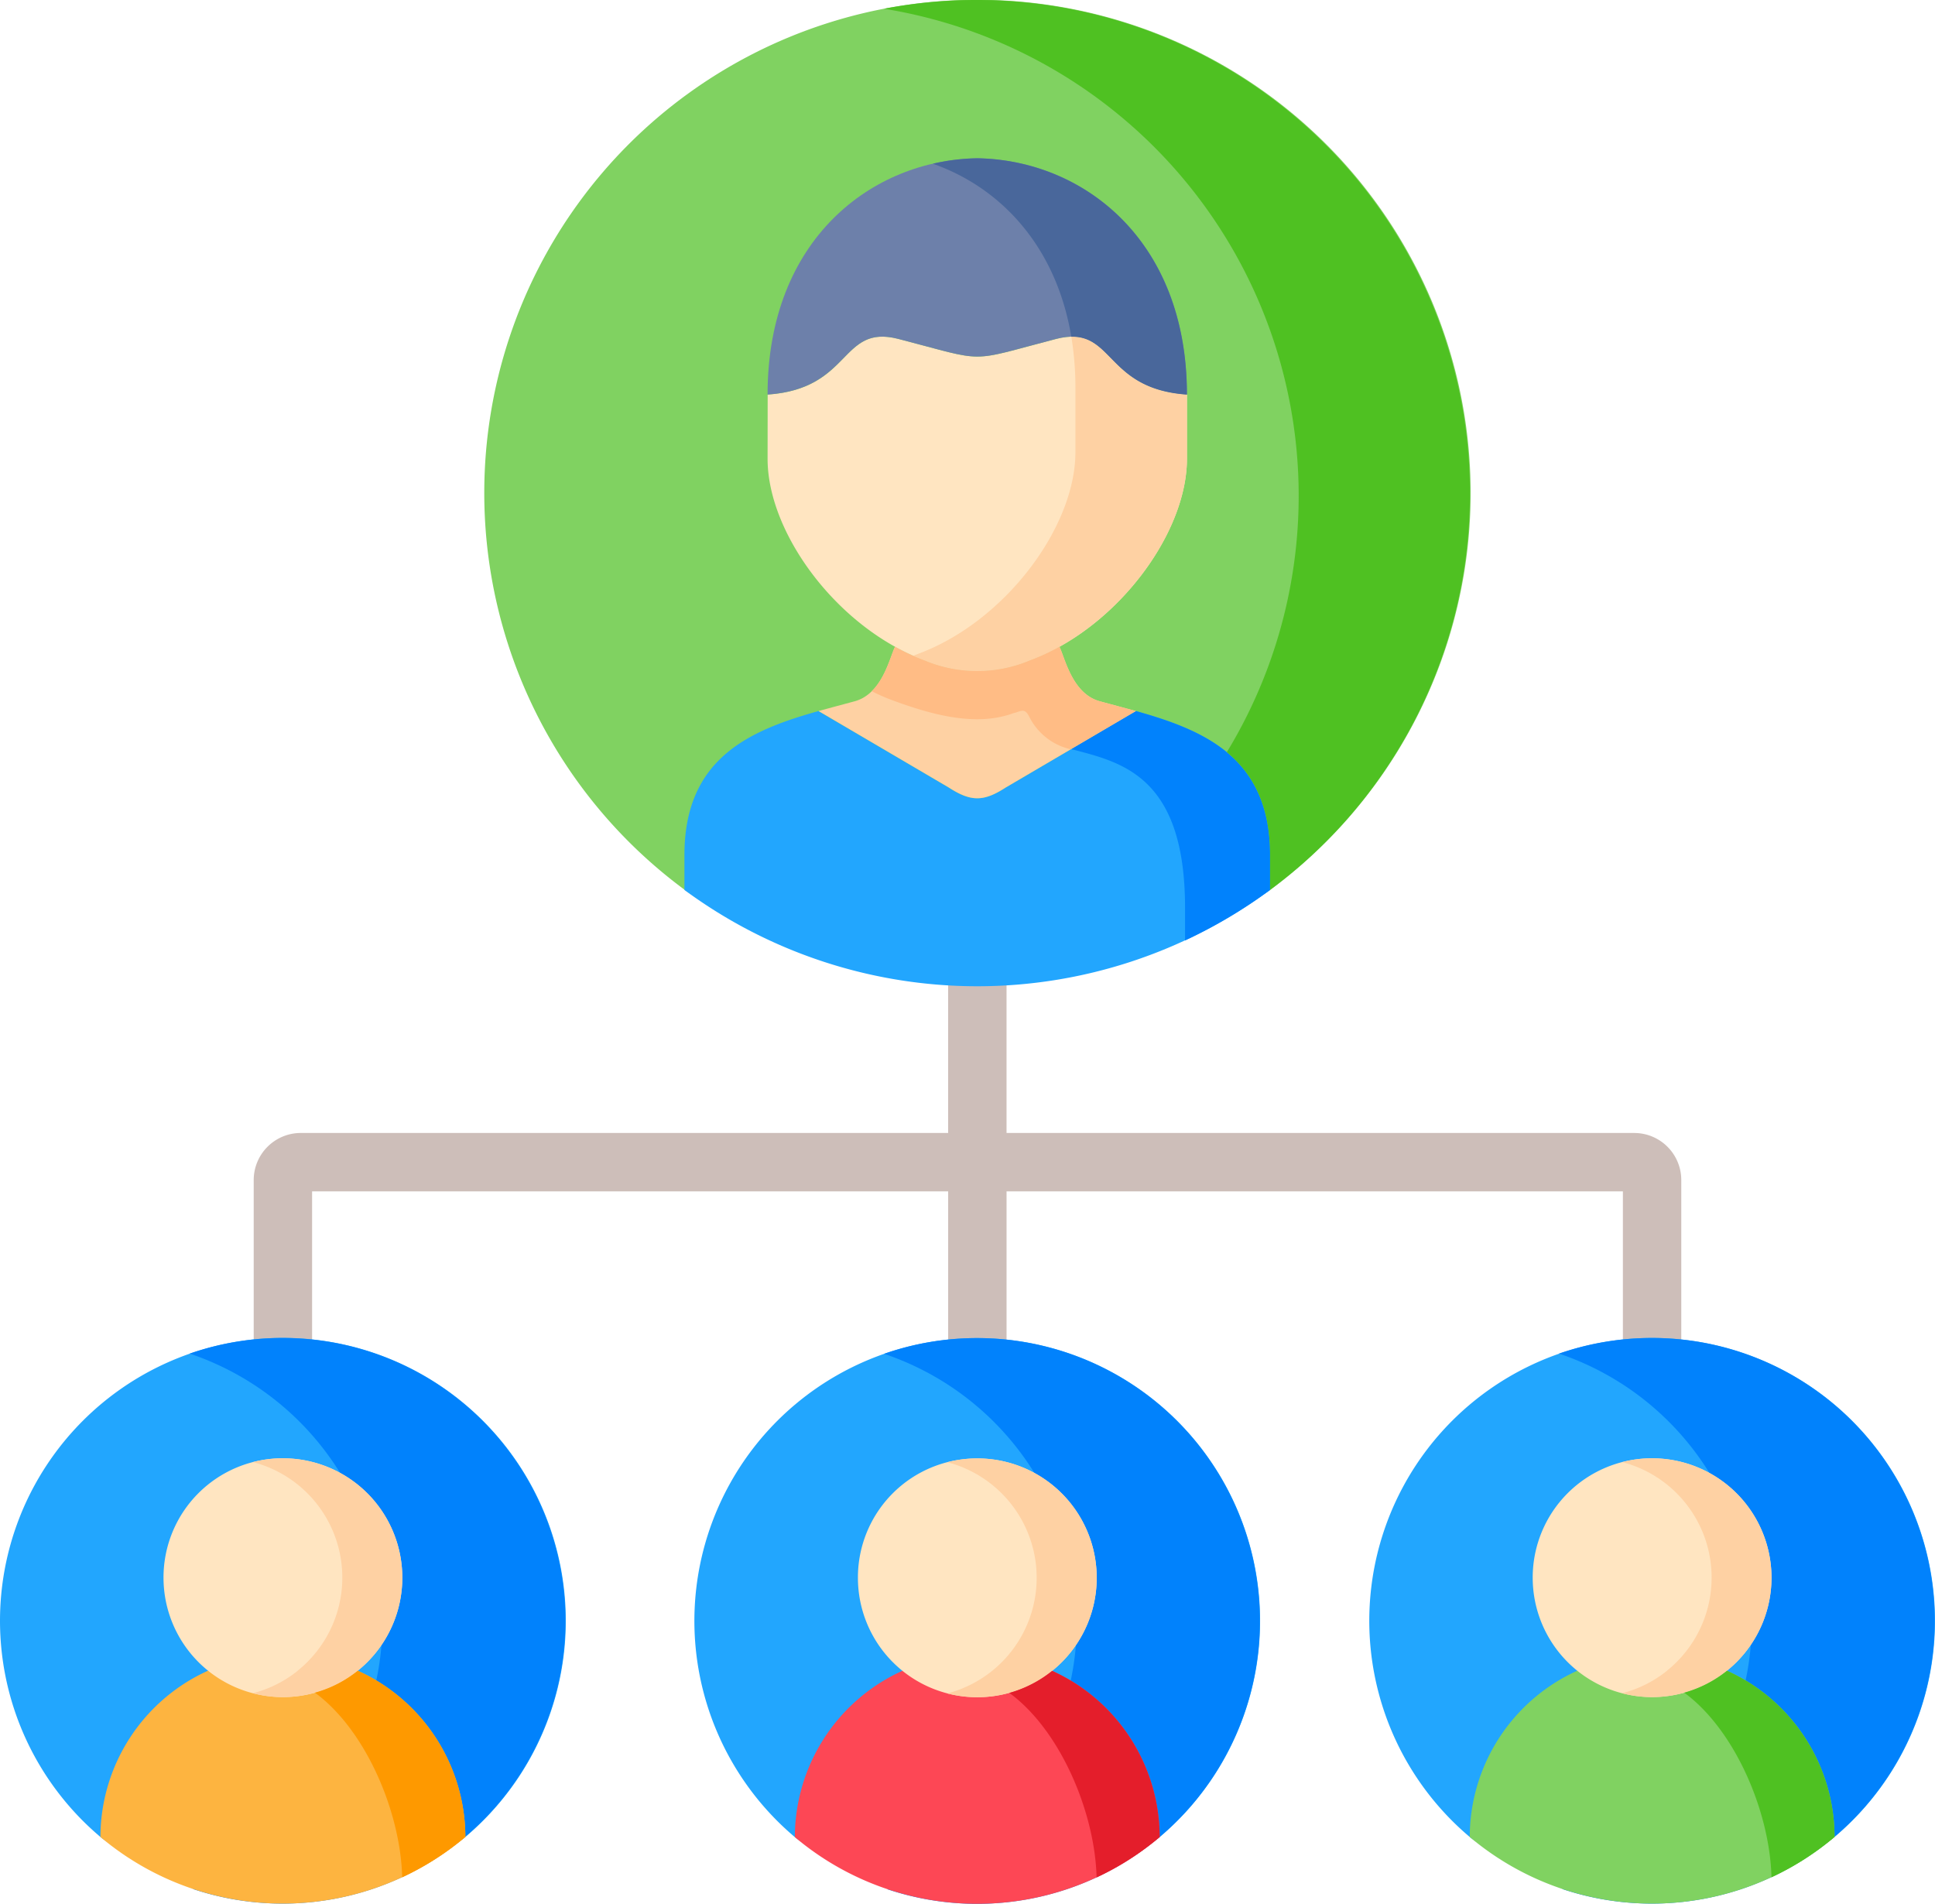 <svg xmlns="http://www.w3.org/2000/svg" width="170.163" height="167.424" viewBox="0 0 170.163 167.424">
  <g id="hierarchy-structure" transform="translate(0 -4.12)">
    <path id="Path_18772" data-name="Path 18772" d="M188.534,272.835h-55.2v-12.9a2.568,2.568,0,0,0-5.135,0v12.9H71.267a4.142,4.142,0,0,0-4.137,4.137v13.89a2.568,2.568,0,0,0,5.135,0V277.971H128.2v12.9a2.568,2.568,0,0,0,5.135,0v-12.9h54.2v12.892a2.568,2.568,0,0,0,5.135,0v-13.89a4.141,4.141,0,0,0-4.136-4.137Z" transform="translate(-44.819 -169.08)" fill="#cdbeb9"/>
    <g id="Group_11263" data-name="Group 11263" transform="translate(42.589 4.143)">
      <path id="Path_18773" data-name="Path 18773" d="M197.247,82.43a43.37,43.37,0,1,0-51.466,0C152.988,87.763,190.041,87.764,197.247,82.43Z" transform="translate(-128.146 -4.19)" fill="#80d261" fill-rule="evenodd"/>
    </g>
    <g id="Group_11264" data-name="Group 11264" transform="translate(60.188 66.651)">
      <path id="Path_18774" data-name="Path 18774" d="M181.1,204.92V208a43.378,43.378,0,0,0,51.5,0v-3.08c0-8.568-5.83-10.976-11.8-12.652l-11.455,6.726c-1.94,1.257-3.061,1.257-5,0l-11.455-6.726C186.929,193.944,181.1,196.352,181.1,204.92Z" transform="translate(-181.099 -192.268)" fill="#22a6fe" fill-rule="evenodd"/>
    </g>
    <g id="Group_11265" data-name="Group 11265" transform="translate(71.984 60.997)">
      <path id="Path_18775" data-name="Path 18775" d="M216.592,180.911l11.455,6.726c1.94,1.257,3.061,1.257,5,0l11.455-6.726c-1.063-.292-2.125-.575-3.168-.858-2.427-.653-3.061-3.782-3.558-4.8a19.161,19.161,0,0,1-2.613,1.209,11.938,11.938,0,0,1-9.232,0,19.142,19.142,0,0,1-2.613-1.209c-.5,1.014-1.131,4.143-3.558,4.8-1.044.283-2.106.565-3.169.858Z" transform="translate(-216.592 -175.257)" fill="#fed1a3" fill-rule="evenodd"/>
    </g>
    <g id="Group_11266" data-name="Group 11266" transform="translate(67.5 33.729)">
      <path id="Path_18776" data-name="Path 18776" d="M203.1,103.946c0,5.839,4.845,13,11.211,16.532a19.165,19.165,0,0,0,2.613,1.209,11.938,11.938,0,0,0,9.232,0,19.148,19.148,0,0,0,2.613-1.209c6.366-3.529,11.211-10.693,11.211-16.532V98.3c-7.458-.516-6.346-6.219-11.5-4.893-3.978,1.033-5.459,1.55-6.931,1.55s-2.954-.516-6.941-1.55c-5.157-1.326-4.046,4.377-11.5,4.893Z" transform="translate(-203.099 -93.209)" fill="#ffe5c1" fill-rule="evenodd"/>
    </g>
    <g id="Group_11267" data-name="Group 11267" transform="translate(67.5 18.04)">
      <path id="Path_18777" data-name="Path 18777" d="M221.543,46c-9.222.146-18.444,7.086-18.444,20.782,7.458-.516,6.347-6.219,11.5-4.893,3.987,1.033,5.459,1.55,6.941,1.55s2.954-.516,6.931-1.55c5.157-1.326,4.046,4.377,11.5,4.893C239.978,53.089,230.756,46.149,221.543,46Z" transform="translate(-203.099 -46.003)" fill="#6d80aa" fill-rule="evenodd"/>
    </g>
    <g id="Group_11268" data-name="Group 11268" transform="translate(80.29 33.732)">
      <path id="Path_18778" data-name="Path 18778" d="M255.865,103.368c0,6.619-6.22,14.923-13.833,17.74-.146.058-.3.117-.448.166.341.146.682.292,1.033.419a11.938,11.938,0,0,0,9.232,0,19.146,19.146,0,0,0,2.613-1.209c6.366-3.529,11.211-10.693,11.211-16.532V98.309c-6.746-.468-6.483-5.166-10.168-5.088a27.578,27.578,0,0,1,.361,4.513v5.634Z" transform="translate(-241.583 -93.22)" fill="#fed1a3" fill-rule="evenodd"/>
    </g>
    <g id="Group_11269" data-name="Group 11269" transform="translate(82.035 18.04)">
      <path id="Path_18779" data-name="Path 18779" d="M246.834,46.481c5.859,2.057,10.821,7.135,12.176,15.216,3.685-.078,3.422,4.62,10.168,5.088,0-13.7-9.222-20.636-18.435-20.782A18.257,18.257,0,0,0,246.834,46.481Z" transform="translate(-246.834 -46.003)" fill="#49679b" fill-rule="evenodd"/>
    </g>
    <g id="Group_11270" data-name="Group 11270" transform="translate(94.201 66.651)">
      <path id="Path_18780" data-name="Path 18780" d="M293.453,209.57v2.875A43.605,43.605,0,0,0,300.93,208v-3.08c0-8.568-5.83-10.976-11.8-12.652l-5.693,3.343C287.769,196.761,293.453,197.873,293.453,209.57Z" transform="translate(-283.441 -192.268)" fill="#0182fc" fill-rule="evenodd"/>
    </g>
    <g id="Group_11271" data-name="Group 11271" transform="translate(76.663 60.997)">
      <path id="Path_18781" data-name="Path 18781" d="M232.718,175.257c-.371.76-.819,2.71-2.047,3.909a16.352,16.352,0,0,0,1.8.79c3.344,1.238,7.321,2.378,10.655,1.141.682-.146.956-.526,1.394.312a5.408,5.408,0,0,0,3.656,2.866l5.722-3.363c-1.063-.292-2.125-.575-3.168-.858-2.427-.653-3.061-3.782-3.558-4.8a19.162,19.162,0,0,1-2.613,1.209,11.938,11.938,0,0,1-9.232,0c-.351-.127-.692-.273-1.033-.419a17.2,17.2,0,0,1-1.58-.79Z" transform="translate(-230.671 -175.257)" fill="#ffbc85" fill-rule="evenodd"/>
    </g>
    <g id="Group_11272" data-name="Group 11272" transform="translate(77.745 4.12)">
      <path id="Path_18782" data-name="Path 18782" d="M233.927,4.89A43.388,43.388,0,0,1,264.07,70.267c2.281,1.891,3.8,4.659,3.8,9.036v3.08A43.386,43.386,0,0,0,233.927,4.89Z" transform="translate(-233.927 -4.12)" fill="#4fc122" fill-rule="evenodd"/>
    </g>
    <g id="Group_11273" data-name="Group 11273" transform="translate(0 121.783)">
      <path id="Path_18783" data-name="Path 18783" d="M40.925,402.037a24.878,24.878,0,1,0-32.093,0C13.167,405.7,36.589,405.7,40.925,402.037Z" transform="translate(0 -358.154)" fill="#22a6fe" fill-rule="evenodd"/>
    </g>
    <g id="Group_11274" data-name="Group 11274" transform="translate(16.68 121.783)">
      <path id="Path_18784" data-name="Path 18784" d="M58.387,358.154a24.871,24.871,0,1,1-7.926,48.455,24.885,24.885,0,0,0-.273-47.081,25.021,25.021,0,0,1,8.2-1.375Z" transform="translate(-50.189 -358.154)" fill="#0182fc" fill-rule="evenodd"/>
    </g>
    <g id="Group_11275" data-name="Group 11275" transform="translate(8.832 151.045)">
      <path id="Path_18785" data-name="Path 18785" d="M36.031,446.2a16.089,16.089,0,0,0-9.456,14.621,24.9,24.9,0,0,0,32.092,0A16.1,16.1,0,0,0,49.2,446.2Z" transform="translate(-26.575 -446.2)" fill="#fdb440" fill-rule="evenodd"/>
    </g>
    <g id="Group_11276" data-name="Group 11276" transform="translate(14.379 132.369)">
      <path id="Path_18786" data-name="Path 18786" d="M43.266,400.5a10.5,10.5,0,1,0,10.5-10.5,10.48,10.48,0,0,0-10.5,10.5Z" transform="translate(-43.266 -390.005)" fill="#ffe5c1" fill-rule="evenodd"/>
    </g>
    <g id="Group_11277" data-name="Group 11277" transform="translate(22.236 132.369)">
      <path id="Path_18787" data-name="Path 18787" d="M66.917,390.336a10.493,10.493,0,0,1,3.938,18.335v.01a10.4,10.4,0,0,1-3.948,1.979,10.271,10.271,0,0,0,2.642.341,10.5,10.5,0,1,0,0-21A10.153,10.153,0,0,0,66.917,390.336Z" transform="translate(-66.907 -390.005)" fill="#fed1a3" fill-rule="evenodd"/>
    </g>
    <g id="Group_11278" data-name="Group 11278" transform="translate(27.696 151.045)">
      <path id="Path_18788" data-name="Path 18788" d="M83.334,448.129c4.494,3.295,7.536,10.528,7.672,16.239a25.055,25.055,0,0,0,5.557-3.548A16.1,16.1,0,0,0,87.1,446.2,10.381,10.381,0,0,1,83.334,448.129Z" transform="translate(-83.334 -446.199)" fill="#fe9900" fill-rule="evenodd"/>
    </g>
    <g id="Group_11279" data-name="Group 11279" transform="translate(61.065 121.793)">
      <path id="Path_18789" data-name="Path 18789" d="M224.654,402.066a24.874,24.874,0,1,0-32.083,0C196.907,405.732,220.32,405.732,224.654,402.066Z" transform="translate(-183.739 -358.183)" fill="#22a6fe" fill-rule="evenodd"/>
    </g>
    <g id="Group_11280" data-name="Group 11280" transform="translate(77.746 121.793)">
      <path id="Path_18790" data-name="Path 18790" d="M242.126,358.183a24.876,24.876,0,1,1-7.926,48.465,24.885,24.885,0,0,0-.273-47.081A24.778,24.778,0,0,1,242.126,358.183Z" transform="translate(-233.928 -358.183)" fill="#0182fc" fill-rule="evenodd"/>
    </g>
    <g id="Group_11281" data-name="Group 11281" transform="translate(69.898 151.055)">
      <path id="Path_18791" data-name="Path 18791" d="M219.77,446.229a16.089,16.089,0,0,0-9.456,14.621,24.86,24.86,0,0,0,32.083,0,16.089,16.089,0,0,0-9.456-14.621Z" transform="translate(-210.314 -446.229)" fill="#fd4755" fill-rule="evenodd"/>
    </g>
    <g id="Group_11282" data-name="Group 11282" transform="translate(75.445 132.378)">
      <path id="Path_18792" data-name="Path 18792" d="M227.005,400.532a10.5,10.5,0,1,0,10.5-10.5A10.466,10.466,0,0,0,227.005,400.532Z" transform="translate(-227.005 -390.034)" fill="#ffe5c1" fill-rule="evenodd"/>
    </g>
    <g id="Group_11283" data-name="Group 11283" transform="translate(83.302 132.378)">
      <path id="Path_18793" data-name="Path 18793" d="M250.656,390.366a10.506,10.506,0,0,1-.01,20.333,10.665,10.665,0,0,0,2.642.331,10.5,10.5,0,1,0,0-21A10.573,10.573,0,0,0,250.656,390.366Z" transform="translate(-250.646 -390.034)" fill="#fed1a3" fill-rule="evenodd"/>
    </g>
    <g id="Group_11284" data-name="Group 11284" transform="translate(88.761 151.055)">
      <path id="Path_18794" data-name="Path 18794" d="M267.073,448.169c4.494,3.285,7.536,10.527,7.672,16.23a24.764,24.764,0,0,0,5.547-3.548,16.089,16.089,0,0,0-9.456-14.621A10.477,10.477,0,0,1,267.073,448.169Z" transform="translate(-267.073 -446.229)" fill="#e41e2b" fill-rule="evenodd"/>
    </g>
    <g id="Group_11285" data-name="Group 11285" transform="translate(120.415 121.783)">
      <path id="Path_18795" data-name="Path 18795" d="M403.231,402.037a24.874,24.874,0,1,0-32.083,0C375.481,405.7,398.9,405.7,403.231,402.037Z" transform="translate(-362.316 -358.154)" fill="#22a6fe" fill-rule="evenodd"/>
    </g>
    <g id="Group_11286" data-name="Group 11286" transform="translate(137.095 121.783)">
      <path id="Path_18796" data-name="Path 18796" d="M420.693,358.154a24.871,24.871,0,1,1-7.916,48.455,24.885,24.885,0,0,0-.273-47.081A25.01,25.01,0,0,1,420.693,358.154Z" transform="translate(-412.504 -358.154)" fill="#0182fc" fill-rule="evenodd"/>
    </g>
    <g id="Group_11287" data-name="Group 11287" transform="translate(129.248 151.045)">
      <path id="Path_18797" data-name="Path 18797" d="M398.347,446.2a16.089,16.089,0,0,0-9.456,14.621,24.892,24.892,0,0,0,32.083,0,16.089,16.089,0,0,0-9.456-14.621Z" transform="translate(-388.891 -446.2)" fill="#80d261" fill-rule="evenodd"/>
    </g>
    <g id="Group_11288" data-name="Group 11288" transform="translate(134.785 132.369)">
      <path id="Path_18798" data-name="Path 18798" d="M405.552,400.5a10.5,10.5,0,1,0,10.5-10.5A10.488,10.488,0,0,0,405.552,400.5Z" transform="translate(-405.552 -390.005)" fill="#ffe5c1" fill-rule="evenodd"/>
    </g>
    <g id="Group_11289" data-name="Group 11289" transform="translate(142.652 132.369)">
      <path id="Path_18799" data-name="Path 18799" d="M429.233,390.336a10.493,10.493,0,0,1,3.938,18.335v.01a10.4,10.4,0,0,1-3.948,1.979,10.2,10.2,0,0,0,2.632.341,10.5,10.5,0,1,0,0-21A10.131,10.131,0,0,0,429.233,390.336Z" transform="translate(-429.223 -390.005)" fill="#fed1a3" fill-rule="evenodd"/>
    </g>
    <g id="Group_11290" data-name="Group 11290" transform="translate(148.111 151.045)">
      <path id="Path_18800" data-name="Path 18800" d="M445.65,448.129c4.494,3.295,7.536,10.528,7.672,16.239a24.764,24.764,0,0,0,5.547-3.548,16.089,16.089,0,0,0-9.456-14.621A10.533,10.533,0,0,1,445.65,448.129Z" transform="translate(-445.65 -446.199)" fill="#4fc122" fill-rule="evenodd"/>
    </g>
  </g>
</svg>
